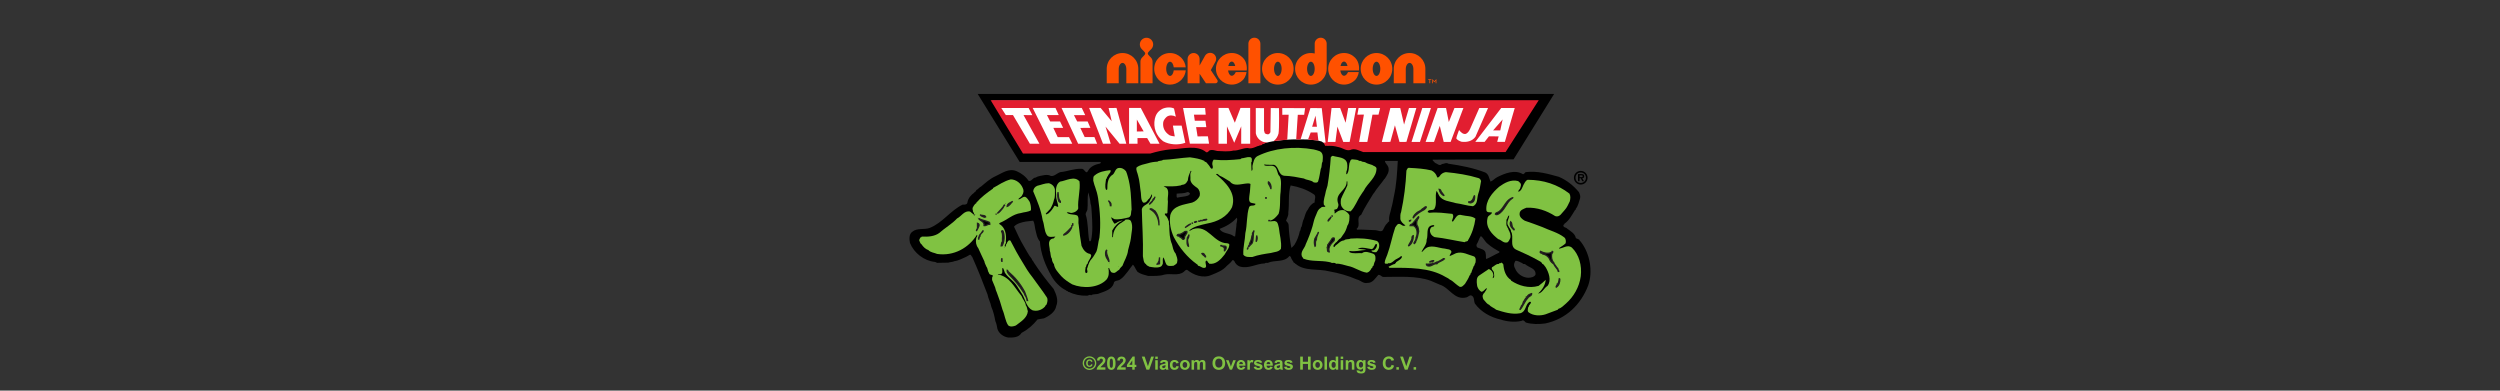 <!--?xml version="1.0" encoding="UTF-8"?-->
<svg viewBox="0 0 1920 300" xmlns="http://www.w3.org/2000/svg" id="Layer_1">
  <rect x="0" y="0" width="1920" height="300" fill="#333333" stroke="none"/>
  <defs>
    <style>
      .cls-1 {
        fill: #80c242;
      }

      .cls-2 {
        stroke: #231f20;
        stroke-linecap: square;
        stroke-miterlimit: 2;
      }

      .cls-3 {
        fill: #fff;
      }

      .cls-4 {
        fill: #e21e30;
      }

      .cls-5 {
        fill: #ff5100;
      }
    </style>
  </defs>
  <g>
    <path d="M836.725,273.662c.898,0,1.76.226,2.584.677.825.451,1.474,1.095,1.945,1.931.472.837.707,1.713.707,2.629,0,.912-.231,1.781-.693,2.607-.463.828-1.107,1.473-1.935,1.936-.827.462-1.696.693-2.608.693-.911,0-1.78-.231-2.607-.693-.827-.463-1.473-1.107-1.935-1.936-.463-.826-.694-1.695-.694-2.607,0-.916.236-1.792.708-2.629.472-.836,1.12-1.479,1.944-1.931.825-.451,1.687-.677,2.584-.677ZM836.725,274.694c-.72,0-1.411.181-2.074.54-.663.36-1.184.876-1.562,1.549-.378.672-.567,1.377-.567,2.115,0,.729.186,1.427.558,2.092.371.666.89,1.184,1.555,1.555.666.372,1.363.558,2.092.558.729,0,1.427-.186,2.092-.558.666-.371,1.184-.889,1.556-1.555.371-.665.557-1.362.557-2.092,0-.733-.188-1.438-.567-2.112-.378-.675-.898-1.191-1.562-1.552-.663-.359-1.354-.54-2.075-.54ZM837.996,279.677l1.101.369c-.173.574-.46,1.014-.861,1.319-.4.306-.879.458-1.436.458-.779,0-1.415-.255-1.907-.766-.492-.51-.738-1.215-.738-2.112,0-.588.109-1.112.328-1.572s.534-.804.947-1.032c.412-.228.874-.342,1.384-.342.561,0,1.029.133,1.405.4.376.266.669.687.878,1.261l-1.107.26c-.127-.333-.293-.574-.495-.725-.203-.15-.443-.226-.722-.226-.414,0-.754.156-1.019.469-.264.312-.396.801-.396,1.466s.13,1.155.39,1.47.572.472.937.472c.306,0,.57-.09.793-.271.224-.18.396-.479.52-.898Z" class="cls-1"></path>
    <path d="M848.947,282.104v1.784h-6.733c.073-.674.292-1.313.656-1.918.365-.604,1.085-1.404,2.16-2.402.866-.807,1.397-1.354,1.593-1.641.265-.396.396-.788.396-1.176,0-.428-.115-.758-.345-.988-.23-.229-.548-.345-.954-.345-.4,0-.72.121-.957.362-.236.242-.373.643-.41,1.203l-1.914-.191c.114-1.057.472-1.816,1.073-2.276s1.354-.69,2.256-.69c.989,0,1.767.267,2.331.8.565.533.848,1.196.848,1.989,0,.451-.081.881-.242,1.289-.162.407-.418.835-.77,1.281-.232.297-.651.723-1.258,1.278-.605.556-.99.925-1.151,1.107-.162.183-.293.36-.394.533h3.814Z" class="cls-1"></path>
    <path d="M853.493,273.826c.971,0,1.729.347,2.276,1.039.652.82.978,2.181.978,4.081,0,1.896-.328,3.259-.984,4.088-.542.684-1.299,1.025-2.27,1.025-.975,0-1.761-.375-2.358-1.124-.597-.75-.896-2.086-.896-4.01,0-1.887.328-3.244.984-4.074.543-.684,1.299-1.025,2.27-1.025ZM853.493,275.419c-.232,0-.439.074-.622.222-.182.148-.323.414-.424.797-.132.497-.198,1.333-.198,2.509s.06,1.983.178,2.423c.119.44.268.733.448.879.18.146.386.219.618.219s.44-.074.622-.223c.183-.147.324-.413.424-.796.133-.492.198-1.326.198-2.502s-.059-1.983-.178-2.423c-.118-.44-.268-.734-.447-.883-.181-.147-.387-.222-.619-.222Z" class="cls-1"></path>
    <path d="M864.52,282.104v1.784h-6.733c.073-.674.292-1.313.656-1.918.365-.604,1.085-1.404,2.16-2.402.866-.807,1.397-1.354,1.593-1.641.265-.396.396-.788.396-1.176,0-.428-.115-.758-.345-.988-.23-.229-.548-.345-.954-.345-.4,0-.72.121-.957.362-.236.242-.373.643-.41,1.203l-1.914-.191c.114-1.057.472-1.816,1.073-2.276s1.354-.69,2.256-.69c.989,0,1.767.267,2.331.8.565.533.848,1.196.848,1.989,0,.451-.081.881-.242,1.289-.162.407-.418.835-.77,1.281-.232.297-.651.723-1.258,1.278-.605.556-.99.925-1.151,1.107-.162.183-.293.36-.394.533h3.814Z" class="cls-1"></path>
    <path d="M869.585,283.888v-2.017h-4.102v-1.682l4.348-6.364h1.613v6.357h1.244v1.688h-1.244v2.017h-1.859ZM869.585,280.183v-3.425l-2.304,3.425h2.304Z" class="cls-1"></path>
    <path d="M880.475,283.888l-3.582-10.021h2.194l2.536,7.417,2.454-7.417h2.146l-3.589,10.021h-2.16Z" class="cls-1"></path>
    <path d="M887.242,275.644v-1.777h1.921v1.777h-1.921ZM887.242,283.888v-7.26h1.921v7.26h-1.921Z" class="cls-1"></path>
    <path d="M892.567,278.843l-1.743-.314c.196-.701.533-1.221,1.012-1.559.479-.337,1.189-.506,2.133-.506.857,0,1.495.102,1.914.305.42.202.715.46.886.771.171.312.256.886.256,1.72l-.021,2.242c0,.638.031,1.108.093,1.411.062.304.177.629.345.975h-1.9c-.05-.127-.111-.316-.185-.567-.031-.114-.055-.188-.068-.226-.328.319-.679.559-1.053.718-.373.159-.772.239-1.196.239-.747,0-1.336-.203-1.767-.608s-.646-.918-.646-1.538c0-.41.099-.775.294-1.098.196-.32.471-.566.824-.738.353-.17.862-.319,1.527-.447.898-.168,1.521-.326,1.866-.472v-.191c0-.369-.091-.632-.273-.79-.182-.156-.526-.235-1.032-.235-.342,0-.608.067-.8.202-.191.134-.346.37-.465.707ZM895.138,280.402c-.246.082-.636.18-1.169.294s-.882.226-1.046.335c-.25.178-.376.403-.376.677,0,.269.101.501.301.697.201.196.456.294.766.294.347,0,.677-.113.991-.342.232-.173.386-.385.458-.636.051-.164.075-.476.075-.937v-.383Z" class="cls-1"></path>
    <path d="M905.248,278.775l-1.894.342c-.063-.378-.208-.663-.434-.854s-.519-.287-.879-.287c-.479,0-.86.165-1.145.495-.285.331-.428.884-.428,1.658,0,.861.145,1.47.435,1.825.289.355.678.533,1.165.533.365,0,.663-.104.896-.312.232-.207.396-.563.492-1.069l1.887.321c-.195.866-.571,1.52-1.128,1.962-.556.442-1.301.663-2.235.663-1.062,0-1.908-.335-2.539-1.005-.632-.67-.947-1.597-.947-2.782,0-1.198.317-2.132.95-2.799.634-.668,1.49-1.002,2.57-1.002.885,0,1.587.19,2.109.57.521.381.896.961,1.124,1.74Z" class="cls-1"></path>
    <path d="M906.26,280.156c0-.638.157-1.256.472-1.853s.76-1.053,1.337-1.367c.576-.314,1.22-.472,1.931-.472,1.099,0,1.999.356,2.7,1.07.702.713,1.053,1.614,1.053,2.703,0,1.099-.354,2.009-1.062,2.73-.709.723-1.601,1.084-2.677,1.084-.665,0-1.3-.15-1.903-.451-.604-.301-1.063-.742-1.378-1.322-.314-.582-.472-1.289-.472-2.123ZM908.229,280.258c0,.72.171,1.271.513,1.654s.764.574,1.265.574c.502,0,.922-.191,1.262-.574.339-.383.509-.938.509-1.668,0-.711-.17-1.258-.509-1.641-.34-.383-.76-.574-1.262-.574-.501,0-.923.191-1.265.574s-.513.935-.513,1.654Z" class="cls-1"></path>
    <path d="M915.112,276.629h1.771v.991c.634-.771,1.388-1.155,2.263-1.155.465,0,.868.096,1.21.287s.622.48.841.868c.319-.388.663-.677,1.032-.868s.764-.287,1.183-.287c.533,0,.984.108,1.354.324.369.217.646.535.827.954.133.31.198.812.198,1.504v4.642h-1.921v-4.149c0-.72-.065-1.185-.198-1.395-.178-.273-.451-.41-.82-.41-.269,0-.521.082-.759.246-.236.164-.407.404-.513.722-.104.316-.157.816-.157,1.5v3.486h-1.921v-3.979c0-.706-.034-1.162-.103-1.367s-.174-.357-.317-.458-.339-.15-.585-.15c-.296,0-.562.08-.8.239-.236.16-.406.39-.509.69s-.154.8-.154,1.497v3.527h-1.921v-7.26Z" class="cls-1"></path>
    <path d="M931.197,278.939c0-1.021.153-1.877.458-2.57.229-.51.539-.969.934-1.374.394-.405.826-.706,1.295-.902.625-.265,1.345-.396,2.16-.396,1.477,0,2.658.458,3.545,1.374.886.916,1.329,2.189,1.329,3.821,0,1.618-.439,2.884-1.319,3.798-.879.913-2.055,1.37-3.527,1.37-1.49,0-2.675-.454-3.555-1.364-.879-.908-1.319-2.16-1.319-3.756ZM933.282,278.871c0,1.135.263,1.995.786,2.58.524.586,1.189.879,1.996.879s1.469-.291,1.986-.871c.517-.582.775-1.453.775-2.615,0-1.148-.252-2.005-.755-2.57-.504-.564-1.173-.848-2.007-.848s-1.506.286-2.017.857c-.51.572-.766,1.436-.766,2.588Z" class="cls-1"></path>
    <path d="M944.479,283.888l-2.926-7.26h2.017l1.367,3.705.396,1.237c.105-.314.171-.521.198-.622.064-.205.133-.41.205-.615l1.381-3.705h1.976l-2.885,7.26h-1.729Z" class="cls-1"></path>
    <path d="M954.474,281.578l1.914.321c-.246.702-.635,1.236-1.165,1.603-.531.367-1.195.551-1.993.551-1.262,0-2.196-.412-2.803-1.237-.479-.661-.718-1.495-.718-2.502,0-1.203.314-2.146.943-2.827.629-.681,1.425-1.021,2.386-1.021,1.08,0,1.933.356,2.557,1.07.625.713.923,1.806.896,3.277h-4.812c.014.57.169,1.013.465,1.33.297.316.666.475,1.107.475.301,0,.554-.082.759-.246s.36-.428.465-.793ZM954.583,279.636c-.014-.556-.157-.979-.431-1.268-.273-.29-.605-.435-.998-.435-.419,0-.766.153-1.039.458-.273.306-.407.721-.403,1.244h2.871Z" class="cls-1"></path>
    <path d="M959.895,283.888h-1.921v-7.26h1.784v1.032c.306-.487.58-.809.824-.964.243-.154.521-.232.83-.232.438,0,.859.121,1.265.362l-.595,1.675c-.323-.209-.624-.314-.902-.314-.269,0-.496.074-.684.223-.187.147-.334.416-.44.803-.107.388-.161,1.199-.161,2.434v2.242Z" class="cls-1"></path>
    <path d="M962.827,281.817l1.928-.294c.082.374.249.657.499.852.251.193.602.29,1.053.29.497,0,.871-.091,1.121-.273.169-.128.253-.298.253-.513,0-.146-.045-.267-.137-.362-.096-.091-.31-.175-.643-.253-1.549-.342-2.531-.654-2.946-.937-.574-.392-.861-.937-.861-1.634,0-.629.249-1.157.745-1.586.497-.428,1.268-.643,2.311-.643.994,0,1.732.162,2.215.485.483.323.816.802.998,1.436l-1.812.335c-.077-.282-.225-.499-.44-.649-.217-.15-.525-.226-.927-.226-.506,0-.868.07-1.087.212-.146.101-.219.23-.219.39,0,.137.064.253.191.349.174.128.771.308,1.795.54,1.022.232,1.737.518,2.143.854.401.342.602.818.602,1.429,0,.666-.277,1.237-.834,1.716-.556.479-1.378.718-2.468.718-.988,0-1.771-.2-2.348-.602-.577-.4-.954-.945-1.132-1.634Z" class="cls-1"></path>
    <path d="M975.494,281.578l1.914.321c-.246.702-.635,1.236-1.165,1.603-.531.367-1.195.551-1.993.551-1.262,0-2.196-.412-2.803-1.237-.479-.661-.718-1.495-.718-2.502,0-1.203.314-2.146.943-2.827.629-.681,1.425-1.021,2.386-1.021,1.08,0,1.933.356,2.557,1.07.625.713.923,1.806.896,3.277h-4.812c.014.57.169,1.013.465,1.33.297.316.666.475,1.107.475.301,0,.554-.082.759-.246s.36-.428.465-.793ZM975.604,279.636c-.014-.556-.157-.979-.431-1.268-.273-.29-.605-.435-.998-.435-.419,0-.766.153-1.039.458-.273.306-.407.721-.403,1.244h2.871Z" class="cls-1"></path>
    <path d="M980.512,278.843l-1.743-.314c.196-.701.533-1.221,1.012-1.559.479-.337,1.189-.506,2.133-.506.857,0,1.495.102,1.914.305.42.202.715.46.886.771.171.312.256.886.256,1.72l-.021,2.242c0,.638.031,1.108.093,1.411.062.304.177.629.345.975h-1.9c-.05-.127-.111-.316-.185-.567-.031-.114-.055-.188-.068-.226-.328.319-.679.559-1.053.718-.373.159-.772.239-1.196.239-.747,0-1.336-.203-1.767-.608s-.646-.918-.646-1.538c0-.41.099-.775.294-1.098.196-.32.471-.566.824-.738.353-.17.862-.319,1.527-.447.898-.168,1.521-.326,1.866-.472v-.191c0-.369-.091-.632-.273-.79-.182-.156-.526-.235-1.032-.235-.342,0-.608.067-.8.202-.191.134-.346.37-.465.707ZM983.082,280.402c-.246.082-.636.18-1.169.294s-.882.226-1.046.335c-.25.178-.376.403-.376.677,0,.269.101.501.301.697.201.196.456.294.766.294.347,0,.677-.113.991-.342.232-.173.386-.385.458-.636.051-.164.075-.476.075-.937v-.383Z" class="cls-1"></path>
    <path d="M986.186,281.817l1.928-.294c.082.374.249.657.499.852.251.193.602.29,1.053.29.497,0,.871-.091,1.121-.273.169-.128.253-.298.253-.513,0-.146-.045-.267-.137-.362-.096-.091-.31-.175-.643-.253-1.549-.342-2.531-.654-2.946-.937-.574-.392-.861-.937-.861-1.634,0-.629.249-1.157.745-1.586.497-.428,1.268-.643,2.311-.643.994,0,1.732.162,2.215.485.483.323.816.802.998,1.436l-1.812.335c-.077-.282-.225-.499-.44-.649-.217-.15-.525-.226-.927-.226-.506,0-.868.07-1.087.212-.146.101-.219.23-.219.39,0,.137.064.253.191.349.174.128.771.308,1.795.54,1.022.232,1.737.518,2.143.854.401.342.602.818.602,1.429,0,.666-.277,1.237-.834,1.716-.556.479-1.378.718-2.468.718-.988,0-1.771-.2-2.348-.602-.577-.4-.954-.945-1.132-1.634Z" class="cls-1"></path>
    <path d="M998.559,283.888v-10.021h2.023v3.944h3.965v-3.944h2.023v10.021h-2.023v-4.382h-3.965v4.382h-2.023Z" class="cls-1"></path>
    <path d="M1008.204,280.156c0-.638.157-1.256.472-1.853s.76-1.053,1.337-1.367c.576-.314,1.22-.472,1.931-.472,1.099,0,1.999.356,2.7,1.07.702.713,1.053,1.614,1.053,2.703,0,1.099-.354,2.009-1.062,2.73-.709.723-1.601,1.084-2.677,1.084-.665,0-1.3-.15-1.903-.451-.604-.301-1.063-.742-1.378-1.322-.314-.582-.472-1.289-.472-2.123ZM1010.173,280.258c0,.72.171,1.271.513,1.654s.764.574,1.265.574c.502,0,.922-.191,1.262-.574.339-.383.509-.938.509-1.668,0-.711-.17-1.258-.509-1.641-.34-.383-.76-.574-1.262-.574-.501,0-.923.191-1.265.574s-.513.935-.513,1.654Z" class="cls-1"></path>
    <path d="M1017.2,283.888v-10.021h1.921v10.021h-1.921Z" class="cls-1"></path>
    <path d="M1027.748,283.888h-1.784v-1.066c-.296.415-.646.724-1.049.926-.403.203-.811.305-1.221.305-.834,0-1.548-.336-2.143-1.008-.595-.673-.893-1.61-.893-2.813,0-1.23.29-2.166.868-2.806.579-.641,1.311-.961,2.194-.961.812,0,1.514.338,2.105,1.012v-3.609h1.921v10.021ZM1022.621,280.101c0,.775.107,1.336.321,1.682.311.502.743.752,1.299.752.442,0,.818-.188,1.128-.564.311-.375.465-.938.465-1.685,0-.834-.15-1.435-.451-1.802-.301-.366-.686-.55-1.155-.55-.455,0-.837.181-1.145.544-.308.361-.462.903-.462,1.623Z" class="cls-1"></path>
    <path d="M1029.642,275.644v-1.777h1.921v1.777h-1.921ZM1029.642,283.888v-7.26h1.921v7.26h-1.921Z" class="cls-1"></path>
    <path d="M1040.135,283.888h-1.921v-3.705c0-.783-.041-1.291-.123-1.521-.082-.229-.215-.408-.399-.536s-.407-.191-.667-.191c-.332,0-.631.091-.896.273-.264.183-.445.424-.543.725-.099.301-.147.856-.147,1.668v3.288h-1.921v-7.26h1.784v1.066c.634-.82,1.432-1.23,2.393-1.23.424,0,.812.076,1.162.229.352.153.616.348.797.585.18.237.305.506.376.807.07.301.105.731.105,1.292v4.512Z" class="cls-1"></path>
    <path d="M1041.905,284.367l2.194.267c.037.255.121.431.253.526.183.137.47.205.861.205.502,0,.878-.075,1.128-.226.169-.101.297-.263.383-.485.06-.16.089-.453.089-.882v-1.06c-.574.784-1.299,1.176-2.174,1.176-.975,0-1.747-.412-2.317-1.237-.446-.651-.67-1.463-.67-2.434,0-1.217.293-2.146.879-2.789.585-.643,1.313-.964,2.184-.964.898,0,1.639.395,2.222,1.183v-1.019h1.798v6.515c0,.856-.07,1.497-.212,1.921-.141.424-.339.756-.595.998-.255.241-.596.431-1.021.567-.427.137-.965.205-1.617.205-1.23,0-2.103-.211-2.618-.632-.515-.422-.772-.957-.772-1.604,0-.064.003-.142.007-.232ZM1043.621,280.108c0,.771.149,1.334.448,1.692.298.357.666.536,1.104.536.47,0,.866-.184,1.189-.55.324-.367.485-.91.485-1.631,0-.752-.154-1.311-.465-1.675-.31-.364-.701-.547-1.176-.547-.46,0-.84.179-1.138.536-.299.358-.448.904-.448,1.638Z" class="cls-1"></path>
    <path d="M1049.958,281.817l1.928-.294c.082.374.249.657.499.852.251.193.602.29,1.053.29.497,0,.871-.091,1.121-.273.169-.128.253-.298.253-.513,0-.146-.045-.267-.137-.362-.096-.091-.31-.175-.643-.253-1.549-.342-2.531-.654-2.946-.937-.574-.392-.861-.937-.861-1.634,0-.629.249-1.157.745-1.586.497-.428,1.268-.643,2.311-.643.994,0,1.732.162,2.215.485.483.323.816.802.998,1.436l-1.812.335c-.077-.282-.225-.499-.44-.649-.217-.15-.525-.226-.927-.226-.506,0-.868.07-1.087.212-.146.101-.219.23-.219.39,0,.137.064.253.191.349.174.128.771.308,1.795.54,1.022.232,1.737.518,2.143.854.401.342.602.818.602,1.429,0,.666-.277,1.237-.834,1.716-.556.479-1.378.718-2.468.718-.988,0-1.771-.2-2.348-.602-.577-.4-.954-.945-1.132-1.634Z" class="cls-1"></path>
    <path d="M1068.736,280.204l1.962.622c-.301,1.094-.801,1.906-1.5,2.438-.7.53-1.587.796-2.663.796-1.33,0-2.424-.454-3.281-1.364-.856-.908-1.285-2.151-1.285-3.729,0-1.668.431-2.963,1.292-3.887.861-.922,1.994-1.384,3.397-1.384,1.227,0,2.222.362,2.987,1.087.456.429.798,1.044,1.025,1.846l-2.003.479c-.118-.52-.365-.93-.741-1.23s-.833-.451-1.371-.451c-.742,0-1.346.267-1.808.8-.463.533-.694,1.397-.694,2.591,0,1.268.229,2.17.684,2.707.456.538,1.049.807,1.777.807.538,0,1.001-.171,1.388-.513.388-.342.666-.88.834-1.613Z" class="cls-1"></path>
    <path d="M1072.421,283.888v-1.921h1.921v1.921h-1.921Z" class="cls-1"></path>
    <path d="M1078.881,283.888l-3.582-10.021h2.194l2.536,7.417,2.454-7.417h2.146l-3.589,10.021h-2.16Z" class="cls-1"></path>
    <path d="M1085.648,283.888v-1.921h1.921v1.921h-1.921Z" class="cls-1"></path>
  </g>
  <g>
    <g>
      <g>
        <path d="M1214.44,186.182c-.492-.897-1.309-1.146-1.551-2.124-1.066-.41-1.557-.819-2.62-1.148-.657-3.598-3.93-5.236-6.632-7.282-.811-1.143-3.271-.732-2.941-2.783.247-.163.411-.57.736-.57v-.404c3.68-2.539,5.562-6.383,7.855-9.984,0-.733,1.228-.492.819-1.389,1.961-2.374,2.45-5.319,3.351-8.019.574-1.798-.244-3.6-.818-4.908-4.086-4.908-9.24-9.159-15.46-11.779-8.097-2.207-16.277-4.741-25.52-3.599-.656.572-1.066,1.392-1.968,1.633-6.297-3.926-14.151-.568-19.631,2.131-1.796.819-3.519,2.862-5.311,3.519-1.232-2.537-1.232-5.65-4.174-7.037-8.921-3.433-18.488-5.319-28.222-6.708-1.721-1.146-3.11.163-4.906.249-1.886,1.959-3.766-.409-5.487-.986-.241-.896-1.958-1.307-1.635-2.372l62.09-.245,31.165-50.223h-442.709l32.235,52.193h61.84l.575.406c-.326.241-.326.574-.575.818-3.514.652-7.445,2.125-9.24,5.48-1.724,3.596-2.703-1.719-5.073-1.39-5.724-.329-10.802,2.045-16.282,2.532-2.694.818-4.497,3.355-7.276,2.946-1.31-.819-2.947-.819-4.501-.738-2.452.578-5.069.578-7.123,1.966-2.366-.084-3.103,3.191-5.478,2.533-2.29-3.514-5.725-5.888-9.24-7.441-6.052-2.536-11.208,1.635-16.277,3.926-4.177,1.88-7.525,4.987-10.962,7.852-1.471.655-2.375,2.207-3.603,2.701-.488.572-.488,1.473-1.549,1.633v.325c-2.454,1.638-4.744,4.338-5.315,7.283,0,1.963-2.131,2.131-3.686,1.963-9.24,4.418-15.624,14.15-25.355,17.918-4.173,1.553-9.731-.164-13.335,2.938-2.617,1.805-2.374,5.731-1.798,8.592,3.11,7.773,10.883,13.741,19.06,14.559.572.248,1.387.248,1.551.736l8.832-.163c1.557-.574,3.361-.409,4.748-1.145,3.274-.407,6.217-2.207,9-3.349.982-.574,1.877-1.063,2.776-1.557,1.228-.249.905,1.144,1.802,1.557,4.173,9.324,8.098,19.139,11.78,28.871.572,3.358,2.37,6.219,2.944,9.571,1.556,3.439,2.374,7.199,3.11,11.044.899,1.802,1.143,3.84,1.557,5.891,1.142,3.596,4.664,6.051,8.257,6.625,3.682.083,8.184.083,10.227-3.519,4.581-2.372,8.832-5.97,12.353-10.386l4.906-.823c3.761-1.633,8.753-4.904,9.406-9.406,1.965-4.499-.084-9.24-1.964-13.169-5.398-6.379-10.551-13.245-15.134-20.204-.402-1.227-1.469-1.636-1.716-2.941-2.614-3.194-4.091-6.546-6.133-9.817-2.866-4.827-5.157-9.899-7.445-14.891,2.206-2.534,5.811-3.275,9.078-3.921,1.886-.248,4.011-.41,5.647-.657,1.148,1.884,1.062,4.253,1.555,6.297.901,3.355,1.229,6.953,3.598,9.653.654,9.487,4.258,18.485,8.835,26.503,2.372,4.336,6.629,8.833,11.122,10.964.249.734,1.475.247,1.641,1.227h.571c4.17,2.123,8.997,3.11,13.907,2.942,1.141.168,2.126-1.308,3.188-.245,1.802-1.385,4.501-.411,6.459-1.557,4.097-1.473,9.413-2.941,10.963-7.442.085-2.779,3.438-1.878,4.913-3.19,2.207-1.31,3.924-3.678,5.722-5.887,1.393-1.8,2.617-3.682,4.092-5.48.656.488.816,1.06,1.227,1.549.734,1.311,1.471,2.865,2.292,3.93,2.451,1.799,5.394,2.37,8.263,3.188,3.922-.08,8.505.245,12.184-.979,4.827-1.309,10.963,1.224,15.133-2.209.734-.657,1.394-1.637,2.539-1.551,4.988,4.086,12.27,6.867,18.809,3.921,4.174-1.714,8.593-3.352,11.618-6.871,1.637-1.552,2.943-2.291,4.332-4.335.58-.569,1.148.246,1.561.654.65,1.8,2.286,3.437,4.088,4.091,6.79,2.047,12.596-2.207,19.302-2.368.492-.741,1.559-.249,2.292-.415,5.074-2.451,12.598-.077,16.527-5.231.574-.164.817.49,1.144.731.33,1.721,1.8,3.11,2.375,4.5h.566c.245.167.245.415.245.657h.412c6.789,6.054,17.503,3.599,26.093,5.891,7.282,1.304,14.316,3.274,21.021,6.214,2.865.576,4.828,3.357,8.181,2.618,4.012.169,6.217-3.929,8.263-6.135,1.799-.245,2.209,1.31,3.768,1.557,12.101,0,25.602-1.066,36.478,2.943,2.374.897,4.581,2.049,6.873,2.944,7.685,2.292,11.123,12.188,20.613,9.816,1.228-.325,2.129-1.633,3.517-1.553,2.864.982,1.961,4.255,2.944,6.295,4.83,6.63,12.105,10.556,20.041,12.354,4.746,1.558,10.633,2.127,15.701.985,1.479-1.145,2.458.325,3.357,1.228,4.499,1.382,10.063,1.382,14.888.732,16.119-3.35,27.484-14.643,33.046-29.205,3.764-10.876,1.312-24.21-5.313-33.044ZM837.91,184.627l-.816.818-.574-.574c-1.226-6.626-.657-13.985-2.778-20.284.077-1.39,1.142-2.373,1.389-3.682.574-4.254-.329-9.16.816-13.17.411,2.861,1.477,5.401,1.554,8.427.901,2.288.655,5.154.98,7.686.411,6.711.902,14.644-.571,20.779ZM912.681,150.111c-2.707,1.059-5.815.98-8.676,1.712-.655-.732-.244-2.044-.325-3.101,2.701-.333,5.645,0,8.016-1.151.985-.322,1.717.409,2.126.981.324.982-.981.901-1.141,1.559ZM949.567,173.258l-.983,8.259c-.815.333-1.635-.488-2.371-.979-3.192-1.556-7.769-1.391-9.569-4.745,4.825-1.8,9.896-4.664,13.169-8.59.978,1.963-.407,3.926-.247,6.056ZM1009.695,155.423c-2.457,1.065-4.178,3.192-5.322,5.645-1.631,1.882-2.123,4.586-2.944,6.872-1.064,1.88-1.142,4.091-1.8,6.134-.981.902-.409,2.54-1.389,3.519-.739,3.68-2.128,7.197-4.093,10.389-.811.819-1.226,1.553-2.372,2.372-1.143-5.726-1.884-11.613-2.128-17.671-.079-1.303-1.305-2.29-1.963-3.187.574-1.884,2.047-3.766,1.719-6.218.897-6.625-.242-14.479,1.804-20.859,6.212,1.062,12.182,3.108,17.252,6.461,3.027,1.308.823,4.583,1.234,6.543ZM1070.549,150.514c-.65,3.027-1.062,6.218-1.966,9.164-.57,3.435-2.28,6.384-1.63,10.227-.65.488-1.227.982-1.557,1.551-1.633,1.389-2.291,3.355-3.351,5.322-1.473,1.714-3.767.08-5.644,0-4.99-.084-9.324-.574-14.152-.413l-.406-.572c3.756-2.948-.985-8.425,3.512-10.797,2.785-5.974,6.298-10.964,9.49-16.444h.165c2.455-4.087,5.725-7.44,8.263-11.202h.165c1.714-2.703,3.921-5.405,2.776-9.078-.655-1.642-1.881-2.46-2.531-4.095v-.576h9.814c-.491,8.672-.983,18.328-2.948,26.914ZM1151.37,194.033c-3.357,1.473-6.545,3.519-9.98,4.908-.406-1.062,0-2.945-.406-4.251-.168-3.026-3.52-3.519-5.65-4.337-1.227-.244-1.714-1.717-1.227-2.785,1.396-1.958,1.639-4.33,3.194-6.296,2.287,1.719,3.027,4.338,5.48,6.138,2.702,2.372,5.643,4.088,8.835,5.893l-.245.73ZM1179.268,210.969c-1.067,1.878-3.441,2.291-5.648,2.368-4.416-.241-8.592-3.19-10.063-7.278-.741-1.066-.981-2.616-.574-3.926l.818-1.802c2.13-.244,3.765,1.312,5.479,1.802.168,1.063,1.396.328,1.968.738,3.025,2.697,8.588,3.103,8.02,8.099Z"></path>
        <path d="M916.196,123.601c.16,4.095-4.009,6.06-5.645,9.41l-.822,2.781c.327-1.31-.08-2.86,1.147-3.764.654-1.963,1.884-2.697,2.947-4.499.487-1.306,1.967-2.451,1.391-3.928h.983Z" class="cls-2"></path>
        <path d="M970.593,126.302c.163-.079-1.065.328-1.15-.322l1.15.322Z" class="cls-2"></path>
        <path d="M1099.344,130.888c2.129,1.056,3.595,2.697,4.337,5.069.734,1.059,1.387-.328,1.965-.572.814-1.719,2.779-2.946,4.747-3.192,8.671.818,17.094,2.126,25.11,4.583,1.06.24,1.717,1.388,1.961,2.287-.655,3.275-.982,6.626-2.129,9.659-1.141,3.349-.244,8.176-4.167,9.646-4.583-.325-8.672-1.798-13.169-2.369-4.502-1.473-10.391-1.389-12.93-6.137-.568-1.064-.978-2.291-1.796-3.271-1.475,4.254.654,10.226-1.719,13.907-1.393,1.635-4.662-.165-5.15,2.374l1.391.567c6.296-.651,11.696.248,17.665.822,1.393,1.877.083,3.513-.409,5.481.247.163.492.487.815.41,2.049-2.378,2.95-6.223,6.874-4.908,3.519.895,7.689.409,10.39,2.695-.817,5.973-2.615,11.459-5.643,16.528-.245,1.304-1.886.65-2.622,1.549-7.685-1.226-15.21-3.106-23.146-3.925-1.394-.654-2.618-1.637-3.11-3.108-.654-1.39-.572-3.027.573-4.332.656-.739,1.966-.249,2.372-1.232-.65-1.224-1.716-.081-2.533-.161-4.091,1.717-1.966,7.28-3.358,10.799.166,3.68-2.452,6.212-3.925,9.246,1.064.321,1.473-1.312,2.374-1.805,4.17-4.332,10.551-.896,15.458-.574,1.8.574,4.745.247,5.154,2.54-.243,1.142-1.391,1.958-1.391,3.19,1.478-.489,3.273-1.474,4.91-2.21,4.909-1.558,9.488,1.311,13.905,2.537,1.636,1.142,1.227,3.349.983,4.904-.738.739-.49,2.129-1.393,2.623-.407,1.633-1.387,3.106-1.717,4.908-1.064.406-.329,1.635-1.392,2.123-.817,2.29-2.208,4.336-3.512,6.465-1.23,1.062-2.292,2.862-4.174,2.207-2.785-1.551-4.827-4.335-7.61-5.564-.815-.818-2.047-1.31-3.187-1.961-12.27-7.368-28.055-7.039-43.191-7.039l-.574-.818c1.556-.571,3.108-1.795,4.912-2.123.242-.083.242-.406.242-.574.568.244.49-.573.736-.819,1.634-1.227,4.172-2.207,4.494-4.332-.161-.327-.65-.082-.974-.166-.818.985-1.966,1.308-2.947,1.966-2.206.818-4.014,4.005-6.873,3.351v.409c-.818-.241-2.207.493-2.532-.657.079-2.286,1.306-4.17,1.958-6.214,2.539-6.87,3.766-14.154,6.138-21.021.899-.987,1.144-1.968,2.127-2.537,2.209-.984,3.271,2.453,5.723.979-1.716-1.143-3.677-2.863-3.925-4.909,0-1.881-.158-3.761.574-5.31,2.213-10.23,3.6-21.109,4.088-31.822.493-.985.82-2.452,2.375-2.128,5.968.328,11.289.654,16.849,1.966Z" class="cls-1"></path>
        <path d="M1205.358,148.722c.98,1.875.736,3.921.246,5.888-1.31,2.532-2.042,4.659-3.928,6.706-2.203,2.124-3.756,5.887-7.274,4.659-6.463-4.166-13.912-6.786-22.008-6.461-2.047.82-5.153,1.717-5.317,4.334-.411,2.785,2.042,4.583,3.925,5.648,4.582,1.633,9.158,3.11,13.58,4.906,5.564,2.617,11.778,4.09,16.686,7.856,1.389.981,1.47,3.027,1.148,4.577-1.394,1.475-3.357,2.456-5.078,3.682v.408c3.114-.161,6.553-3.356,9.82-.815,5.638,5.478,7.854,13.821,6.872,22.006-1.141,8.505-5.478,15.783-11.372,21.016-2.043,1.722-3.514,3.44-5.89,4.095l-.407.65c-3.11,1.148-6.298,2.291-9.408,3.524-4.005,1.308-9.405,1.143-12.764-1.393-1.39-.818-.732-2.7-.567-3.924.818-.578.407-1.802,1.31-2.127.079-.825,1.065-.903.818-1.8-.247-.654-1.067-.413-1.39-.166-3.194,2.454-2.209,7.364-6.875,8.591-6.458,1.142-12.681-.901-18.4-2.704-1.557-1.389-4.093-2.123-5.321-3.761-1.553-.493-2.703-2.126-3.761-3.355-1.067-.899-1.234-2.207-1.394-3.512.244-.904.656-1.886,1.394-2.375.572-1.228,2.039-2.372,1.8-3.684-1.31.736-1.97,2.291-3.765,2.949-1.885-.658-3.52-3.111-3.682-5.32-.326-2.534-.656-5.807,1.72-7.28l7.278-4.906c1.964.576,3.271,2.29,3.519,4.336.323,1.06-.66,1.878-.411,2.698,1.801-.656.816-3.108.816-4.5-.163-1.226-2.365-2.291-1.389-3.929,1.637-.731,2.862-2.452,4.744-2.532.245-.083.659.164.736-.165v-.409c.494-.081,1.064.168,1.391-.248v-.163h.568c0,.163.172.245.249.41.409-.081.82.574.983.985.411,4.577,1.717,9.236,5.891,11.94v.409c5.965,4.005,13.66,6.297,21.185,4.09,2.048-1.473,3.845-3.11,5.481-4.664-.33,4.09-2.781,7.852-5.889,10.558,3.271-.333,4.579-4.34,7.278-5.894,3.269-4.255.819-10.635-1.555-14.479-.894-.899-1.305-2.208-2.539-2.536-.407-1.393-2.047-1.965-3.184-2.618-5.321-3.024-11.288-5.725-16.853-8.179-5.48-2.703-1.308-9.654-3.924-13.986-.083-1.803-1.394-2.537-1.965-4.095-2.209-2.777.652-5.643.571-8.257-1.393.656-1.06,2.368-2.125,3.352.244,1.8-.655,4.17.732,5.48-.158.897.985,1.226.823,2.125,1.062,1.882,2.049,4.089,1.389,6.546-.652,1.063-.98,2.535-2.211,3.272-3.187.736-4.412-1.878-7.031-2.534-4.5-3.519-9.899-8.837-8.261-15.873.247-2.614,2.778-2.368,3.517-4.497-1.141-.572-3.848.41-4.338-1.636-.736-7.609,4.581-13.661,9.818-18.244,4.09-2.941,8.999-5.803,14.562-4.334.407.413,1.065.822,1.552,1.393,1.224,1.308.244,3.19-.16,4.5-.493.571-1.475,1.553-1.227,2.369,2.291-.655,3.023-3.355,3.926-5.317.813-1.39,1.473-3.19,3.185-3.924,12.191,0,23.069,3.599,32.15,10.638Z" class="cls-1"></path>
        <path d="M974.354,145.773c-.246,2.123-.165,4.338-1.798,5.891.736-1.963,1.142-4.585.409-6.708-1.067-2.538-2.293-4.909-4.172-6.872,2.946,1.308,5.56,4.009,5.56,7.689Z" class="cls-2"></path>
        <path d="M1013.617,116.16c3.031,1.554,2.294,5.233,2.125,8.016-1.062,1.555-.327,3.926-1.389,5.484-.651,3.19-.979,6.377-1.962,9.402-.327,1.556-2.374,1.233-3.519.984-1.961-1.883-5.152-1.558-7.443-2.942-4.908-.985-9.814-1.966-15.134-2.126-4.906-.659-3.764-6.959-7.854-8.425-2.205-.085-5.069.163-7.444-.251-.65.904.74.497.983.985,2.125.325,5.155-.657,7.034.816,2.374,1.963,1.635,5.402,3.761,7.282,1.719,3.352.82,8.095.741,11.94-.82,5.317.165,11.782-1.559,16.936-1.795,2.287-3.679,4.498-6.618,5.234.319,1.226,1.629,0,2.285.409,1.062-.491,2.125.085,2.941.571,1.069,1.146,1.146,3.024,1.64,4.584.49,5.31,2.209,10.471,1.555,16.028-1.638,2.536-5.074,2.376-7.689,3.194-4.909.733-9.818,1.473-14.316,3.103-2.534,0-5.153.33-6.87-1.714-.327-5.727,1.31-11.044,1.553-16.688,1.551-6.463.817-13.905,2.948-20.043,1.142-1.963,4.254-.076,4.906-2.369-1.31-.572-2.943-.408-4.093-1.148-1.387-1.307-.732-4.086-.572-5.889.488-2.694.488-5.563.739-8.26-1.062-.656-2.701-.409-3.927-.249-3.762.413-9.078,2.211-11.78-1.549-2.615-1.473-4.908-3.273-7.849-4.498-.819-.331-1.635-2.127-2.948-1.152,7.282,6.059,15.952,14.398,12.352,25.282-3.764,7.525-11.124,11.121-19.221,12.597-4.829,1.14-10.063,2.043-13.745,5.314.819.574,1.883-.655,2.782-.98,11.696-4.091,15.787,10.795,26.504,10.795.488.245,1.142.165,1.549.734.249,3.275-2.365,5.241-3.513,7.854-3.026,3.845-6.708,7.935-12.026,7.12,0-.241.082-.49-.163-.657h-.409c-.494-.655-.574-1.799-1.712-1.715-1.317,1.715.895,3.761-.418,5.315-2.121,1.067-3.68-1.145-5.722-1.391-.327-.405-.327-1.06-.983-1.224-7.278-5.155-13.252-12.517-17.668-20.779-2.29-5.072-3.6-10.711-2.697-16.847,2.121-7.529,10.384-7.935,16.847-9.656,2.536-.902,4.581-2.698,5.728-5.074.571-2.29-.082-4.577-1.801-6.13-2.288-1.638-4.662-3.11-5.32-6.058.247-2.534-.655-4.984.822-6.868-.165-.248-.409-.248-.576-.248-1.062,2.294-2.045,4.662-2.205,7.278-.82,1.396-1.31,2.536-2.946,3.194-.819.245-1.798.163-2.536.735-4.497.979-8.755.738-12.926.572-.081.247.078.327.163.407h.574c.244.494.977.654,1.392.987,2.372,2.695.327,6.871.978,10.386l-.406,8.837c-.411.409-.987.488-1.555.409l-.165-.168c-.49.493-.244.818,0,1.396,1.226.818,2.049,2.53,2.539,4.089.734,1.059.08,2.697.567,3.925.167,4.988.247,10.061,2.129,14.31.658,2.453.985,5.077,2.783,7.122.653,2.044,1.962,4.416,1.143,6.623v.572c-.49.822-1.714,1.635-2.699,2.209-1.88.085-4.743.819-5.731-1.388-.89-1.64-1.138-3.684-2.123-5.073-.736,1.389-.247,3.275-.407,4.908-.49,1.148-.98,2.288-2.374,2.536-2.532.818-5.478.16-8.01-.249-.987-.735-2.129-.815-2.541-1.959-1.966-.985-1.882-3.929-2.375-6.055.328-12.758-.571-23.557-.819-36.154.741-3.438,5.238-3.352,6.307-6.871.646-1.473,2.042-2.867,1.387-4.663-.741,1.469-1.387,3.106-2.779,4.086-.901,1.312-1.89,2.785-3.93,2.375-1.719-1.962-1.471-4.828-1.719-7.446-.739-4.497-.897-9.324-2.207-13.575-.407-1.966-1.637-3.764-1.145-5.894,2.532-2.121,5.891-2.45,9.001-3.347,2.038-.658,4.577-1.068,7.113-1.15,1.062-.981,3.19-.411,4.251-1.391,7.282-.325,13.661-1.553,20.617-1.962,3.927.57,7.937,1.143,11.203,2.777-.081.985,1.148.497,1.557,1.152,1.066,1.306,2.369,2.616,2.946,3.921.492.333.736,1.065,1.389.987,1.391-1.389-.327-2.946.249-4.667-.084-.408,0-.817.325-.98-.325-.327.409-.903.658-1.392,6.95.737,13.737.33,20.614-.408.648-.981,1.963-.572,2.946-.981,1.466-.409,3.268-.819,4.908-.409,1.225.899.734,2.047.734,3.352l-.409.576.244,6.458c1.391-.651.49-2.365.734-3.924.734-2.701,1.064-5.974,3.927-7.442,12.516-6.14,28.384-7.693,43.026-5.076,1.557.409,3.192.738,4.744,1.392Z" class="cls-1"></path>
        <path d="M1034.563,125.326c.404,2.286.241,4.739-.576,6.702-.082.49.163,1.066-.16,1.392.16.085.323.49.571.406,1.797-2.368,1.387-5.64,1.958-8.5.739-1.15.493-3.112,2.54-2.95,1.553.325,3.598.084,4.745.983.486.406,1.142.161,1.714.241.574.985,2.374.497,3.357,1.152,1.387.979,3.435,1.306,5.148,1.962,1.066.897,2.866.897,3.28,2.536.16,7.115-6.958,11.285-9.82,17.341-.738.819-1.392,2.045-2.131,3.11-2.862,4.089-4.414,9.074-7.852,12.593-2.616.165-4.987-.818-6.461-2.946-1.472-1.714-1.312-4.334-.98-6.541,1.387-3.599,3.514-6.956,4.906-10.552v-2.946h-.574c.333,7.032-8.999,8.751-6.708,16.443.736,1.308.335,3.022-.409,4.166-.407,1.148-1.882.658-2.7,1.396.818.244.495,1.39.575,2.124l-.242.167c.899.815.899-.493,1.633-.576,1.478-1.39,3.842-2.044,6.056-1.554,1.553,1.151,3.022,1.964,3.921,3.768.084,2.452.084,5.803-1.551,8.014-.741,2.613-1.802,5.313-3.519,7.28-.407.899-1.305,1.796-1.798,2.534-1.63.575-2.205,2.537-3.761,3.352-.409.903-2.372,1.884-1.313,3.357.739.081.818-.981,1.313-1.226,2.043-1.312,3.68-3.766,6.541-3.928,1.226-1.308,3.349-.57,4.904-1.389,6.955-.576,13.907,0,20.208,1.798,1.064.574,1.389,1.312,1.718,2.374.493,2.534-.494,4.745-2.123,6.298-1.15,0-2.785.081-3.765-.983.488-.816,1.558-.163,2.209-.655,1.224-1.059,2.457-2.699,1.961-4.501-.163-.325-.572-.08-.822-.158-1.055,1.306-1.302,3.433-3.1,3.925-3.275-.411-6.875-1.8-10.063-.573l-.571.325c2.204.329,4.413.248,6.458.821-4.254.247-8.261,1.555-12.761.816-.574.245-.081.578,0,.983,2.7,1.393,6.303.49,9.488.735,2.539-2.047,5.974-.329,8.592.411,2.125.9,1.88,3.433,1.551,5.476-.65.983-.975,2.456-1.307,3.764-.818.165-.738.984-.985,1.553-.813.249-.813,1.228-1.388,1.802-.819,1.062-1.472,1.635-2.782,1.966-5.397-.82-9.162-4.177-14.475-5.157-3.027-.655-5.809-1.958-9.246-1.717-.739-1.146-2.211-.409-3.357-.657-.486-.489-1.551-.489-2.369-.736-6.051-1.225-13.172-.16-18.815-2.367-.897-.084-.817-1.396-1.553-1.8-1.394-3.848,2.207-6.3,2.943-9.413,1.967-4.33,3.847-9.158,5.233-13.905.657-2.284,1.064-4.744,1.965-6.87,1.31-2.532,1.638-5.807,4.583-7.28.651-1.146,2.209-.244,3.104-.818.574-.815-.98-.735-.98-1.553-.654-3.435,1.068-6.955,1.553-10.386.411-1.392.82-2.785,1.226-4.093,1.227-7.115,2.044-14.644,2.534-21.839.333-.576.907-1.064,1.559-1.147,3.924,1.309,9.731.817,10.965,5.649Z" class="cls-1"></path>
        <path d="M864.743,131.459c.492,1.143,1.062,2.7,1.387,4.089,2.371,7.932,2.619,16.77,2.945,25.52-.736,1.964.167,4.747-2.124,5.891-3.522.816-7.2,1.801-11.043,1.388-.816-.486-1.801-.979-2.537-1.553.244,1.638,1.39,3.359,2.373,4.912,1.477.081,2.292-1.312,3.519-1.553.901-.494,2.043-.819,2.946-.657-3.764,1.391-6.057,4.168-8.015,7.523v4.907c.158.085.321.408.567.332,0-5.153,2.789-9.329,7.036-11.536.574-.817,1.966-.817,2.373-1.963,1.473-.413,3.6-.328,4.331.983,2.05,4.09.331,8.998,0,13.33-.402,3.109-1.467,6.054-2.122,8.997-.411,4.42-2.949,8.184-4.335,12.024-.819.735-1.963,1.965-2.532,3.114-1.312.57-2.213,1.958-3.602,2.365-.983.086-1.801-.158-2.537-.567-.573-1.066-1.31-2.047-1.554-3.194h-.572c.493,2.948.652,6.302-1.393,8.835-6.216,6.627-18.076,7.117-26.338,3.766-3.192-1.886-5.973-3.687-8.423-6.298-2.209-2.623-5.239-5.563-5.648-9.245-.897-1.063-1.556-2.616-1.635-4.254-1.228-1.801-.734-4.173-1.554-6.136.083-3.028-2.291-7.691,1.963-9.242,1.308.245,1.555-.981,2.374-1.557-2.213.084-5.4,1.064-6.714-1.392-2.037-3.271-1.714-7.607-3.103-11.124-1.227-7.935-4.256-15.05-7.281-22.249.168-1.96,1.308-3.519,3.192-4.254,2.946-.654,5.643-1.958,8.829-1.958,2.293.57,4.338,2.368,4.667,4.904-.085,2.616.325,5.562-.739,7.854-.49,2.451-1.473,4.663-2.78,6.872-.247.572-1.065.82-1.392,1.553l-2.125,2.129c.409,1.391,1.391-.086,2.125-.168,1.965-1.714,3.19-3.433,4.5-5.723,1.228-.409,1.965,1.144,2.944.571-.165-2.862-1.884-5.644-1.556-8.994-.49-3.278-.405-8.263,2.95-10.225,4.742-.658,11.04-4.744,14.965-.166.818,7.199-1.551,13.497-.983,20.777-.655,1.963-2.699,3.026-4.578,3.352-1.641.49-2.7-.981-4.254-.163,2.206,1.967,5.723.984,8.177,2.29,1.559,1.8.409,4.745.982,6.872.577,5.558,1.227,10.96,2.212,16.362,1.305,3.022,3.349,5.722,6.628,6.214.574.491.574.656.813,1.226-.325,2.293-2.452,3.928-2.779,6.3-1.312.576-.654,1.966-1.551,2.697,0,1.722-.903,3.111.239,4.498,2.458-.244.165-2.697,1.15-4.089.816-2.697,1.553-5.233,3.761-7.438,1.149-1.394,2.126-3.277,3.109-4.906,1.309-3.359,1.309-7.368,2.368-10.804,1.151-9.894.493-20.285-.98-30.021-.49-3.185-1.304-6.137-2.372-9.082-.654-1.469-.901-3.102-1.389-4.66.083-1.473-.247-3.19.982-3.926,3.273-2.943,7.773-3.6,12.187-4.172.901,1.8-1.715,2.946-1.966,4.746-1.059.327-.323,1.631-1.387,2.125-.247,2.62-1.146,5.726,0,8.263.486.165.897-.165.98-.571,0-4.091.249-8.921,4.335-11.211,1.477-1.389,1.716-4.17,3.931-4.906,2.532-.486,4.497.491,6.052,2.374Z" class="cls-1"></path>
        <path d="M785.475,144.384c.985,1.879.658,3.84-.407,5.478-.654,1.553-2.534,2.127-3.107,3.189,2.209.411,3.925-3.273,6.215-1.387,1.143.979,1.796,2.205,2.618,3.35.736,1.963,1.143,4.093.985,6.462-2.295,1.473-5.159,1.312-7.695,2.131-6.377.815-10.387,5.233-16.112,7.522l-.739.743c4.912,2.613,5.891,8.498,5.236,13.574.656,1.721-1.551,2.457-.572,4.09.983-.494.327-1.967,1.392-2.536,0-.895.819-1.469,1.144-2.127.575-.161,1.063-.654,1.635,0,.489,1.064,1.311,2.457,1.968,3.684,3.187,6.377,7.195,12.758,10.793,18.653,1.31,1.958,2.701,4.005,4.254,5.887,3.682,5.317,7.368,9.816,10.794,15.134,1.151,1.633.493,4.007-.157,5.726-.816.249-.816,1.228-1.392,1.714-2.376,2.54-6.295,3.684-9.57,2.54-4.421-2.372-5.155-7.612-7.283-11.531-1.553-2.376-2.862-4.751-4.5-7.121-2.78-4.334-6.215-5.565-9.245-10.141-.409-1.228-.734-2.456-1.39-3.603h-.406c-.66,1.473.741,4.173-1.389,4.747-.901.245-1.554-.574-2.291.161,9.324,1.719,12.597,9.815,18.241,16.529.901,2.529,3.024,4.493,3.352,7.276,1.069,1.228.983,3.026,1.557,4.499-.488,5.237-5.564,8.096-9.242,10.96-1.802.738-4.256,1.308-5.893-.161-2.288-3.44-2.617-8.1-4.334-11.947-1.224-4.495-2.701-8.913-4.336-13.165-.652-1.23-.979-2.619-1.31-3.931-.814-1.879-1.636-3.843-2.37-5.723,0-1.143-.16-2.539.733-3.11-.569-1.389-2.86-.409-3.103-2.374-1.148-1.387-.823-3.348-1.966-4.744-.488-1.387-1.391-2.613-1.558-4.09-1.713-3.355-3.104-6.87-4.744-10.223-1.63-2.044-2.122-4.746-1.554-7.444,0-.982,1.391-1.635.578-2.783-6.216,9.98-17.668,16.61-30.596,14.726-2.206-.982-4.99-1.062-6.704-2.946-2.207-.734-3.929-2.455-5.317-4.501-1.064-.57-1.148-1.958-1.719-2.941,0-.899.655-1.555.981-2.37.739.325.572-.576,1.143-.576,4.667.244,9.491-.079,13.169-2.699,4.501-4.007,9.9-7.034,13.747-11.208,3.269-1.551,5.562-6.298,9.977-5.315l2.948,2.376c.734-1.312-1.148-1.963-.739-3.359-.409-.49-.167-1.142-.245-1.798.49-1.064,1.228-2.288,1.961-3.108.249-.323,1.068-.083.817-.817,3.93-4.498,8.184-7.61,12.925-10.96v-.409c4.582-2.539,8.509-5.322,13.58-6.627,4.173,0,7.775,3.024,9.244,6.627Z" class="cls-1"></path>
        <path d="M976.073,145.202c-.247-1.476-1.226-2.947-1.966-4.337v-1.389c1.552,1.228,2.374,3.349,1.966,5.726Z" class="cls-2"></path>
        <path d="M1106.626,146.916l2.532,3.355c-2.126-.737-3.349-2.616-3.926-4.907.413,0,1.554.654,1.394,1.552Z" class="cls-2"></path>
        <path d="M814.349,154.61v.813c-.408,0-.899-.813-1.224-.982-.733-2.045-.982-4.579-.574-6.87.331,2.291,0,5.153,1.798,7.039Z" class="cls-2"></path>
        <path d="M1131.575,154.77c-.902.574-1.966,1.477-3.106.818-.167-.082-.249-.244-.409-.166v-.408c1.389.165,2.454-.899,3.106-1.964.488-.98.734-2.206,1.224-2.94.329,1.554.082,3.352-.815,4.66Z" class="cls-2"></path>
        <path d="M885.354,154.032c-.16.903-1.145,1.391-1.714,2.131l-.979.815c.572-1.389,1.874-1.715,2.693-3.187.083-1.394,1.637-1.227,1.637-2.7-.329,1.064-.574,2.291-1.637,2.941Z" class="cls-2"></path>
        <rect height=".411" width=".244" y="151.822" x="972.147" class="cls-2"></rect>
        <path d="M1161.841,151.822c0,.657-.657.249-.815.657-4.501,3.274-5.566,9.571-10.637,12.109-.492.247-1.471.49-1.966-.166.411-1.308,2.052-1.144,2.947-1.963,4.09-3.11,5.233-9.162,10.471-10.637Z" class="cls-2"></path>
        <path d="M853.211,157.39v.57h-.413c-.078-1.473-.651-2.781-1.553-3.928.815.983,2.209,1.637,1.966,3.359Z" class="cls-2"></path>
        <path d="M773.454,158.533c.163-2.371,2.86-2.864,4.33-3.923-1.387,1.143-2.53,3.433-4.33,3.923Z" class="cls-2"></path>
        <rect height=".323" width=".327" y="156.247" x="771.897"></rect>
        <path d="M771.488,157.716c-.167,0-.245.165-.327.244-.243.655-.897,1.554-1.226,2.127-1.145,1.228-2.374,3.11-3.923,3.761,1.877-2.207,4.172-4.09,5.477-6.706v.574Z" class="cls-2"></path>
        <path d="M1095.422,158.695c0,1.148-.982,1.473-1.558,2.21-3.274,1.721-6.298,3.516-8.589,6.626.164-2.043,1.88-3.271,3.271-4.501,1.311-.736,2.949-1.39,3.768-2.532,1.224-.492,1.713-1.723,3.108-1.803Z" class="cls-2"></path>
        <path d="M886.991,162.05c2.454,3.11,3.273,7.115,3.112,11.042-.088-5.317-2.213-10.143-7.038-12.593,1.718-.655,2.619.978,3.925,1.551Z" class="cls-2"></path>
        <polygon points="764.861 164.588 764.861 164.261 765.023 164.422 764.861 164.588" class="cls-2"></polygon>
        <polygon points="748.587 165.244 748.34 164.835 748.34 164.996 748.587 165.244" class="cls-2"></polygon>
        <path d="M757.012,166.548c-1.312.819-2.207-.486-3.355-.734l-.981-.979c1.225,1.139,3.515,0,4.335,1.713Z" class="cls-2"></path>
        <polygon points="1022.778 165.974 1023.19 165.567 1023.19 165.974 1022.778 165.974" class="cls-2"></polygon>
        <path d="M1019.834,169.905c.325-1.722,1.637-2.044,2.62-3.517-.415.98-1.721,2.86-2.62,3.517Z" class="cls-2"></path>
        <path d="M1089.529,167.367c-1.393,1.473-1.882,3.599-1.314,5.724,1.152,1.226.985,3.112,1.314,4.667-.572,2.611-.983,5.314-2.293,7.687.168.98-.812.98-.98,1.721-.409.077-.165-.494-.246-.741.816-1.224,1.637-2.368,1.557-3.925.817-1.636.98-3.68.648-5.481-.404-1.554-1.06-2.946-2.614-3.761h-2.697c0-.819,1.473-.983,1.966-1.553l4.497-5.317c.328,0,.163.652.163.98Z" class="cls-2"></path>
        <rect height=".245" width=".334" y="167.287" x="750.87"></rect>
        <path d="M760.118,170.887v1.389c-1.635-.245-2.62,1.224-4.333.983.407-3.191-2.864-3.6-4.258-5.484,2.623,1.473,5.894,1.721,8.591,3.112Z" class="cls-2"></path>
        <path d="M926.831,168.346c-.166,1.068-2.126.574-3.194.987.657-.902,2.374-.658,3.194-.987Z" class="cls-2"></path>
        <rect height=".328" width=".244" y="168.431" x="1083.884"></rect>
        <path d="M1082.495,169.905v-.409c.571.247.817-.249,1.14-.576-.407.245-.407,1.07-1.14.985Z" class="cls-2"></path>
        <rect height=".163" width="1.226" y="169.333" x="922.085" class="cls-2"></rect>
        <rect height=".163" width=".578" y="169.333" x="974.514" class="cls-2"></rect>
        <rect height=".163" width=".656" y="169.742" x="920.693" class="cls-2"></rect>
        <rect height=".16" width=".574" y="170.152" x="918.402" class="cls-2"></rect>
        <path d="M1162.006,175.06c.736.406.811,1.224.978,1.718-1.635-1.396-3.271-3.03-3.108-5.486l.327-.979c1.392,1.226.495,3.435,1.803,4.747Z" class="cls-2"></path>
        <rect height=".247" width=".732" y="170.475" x="917.425" class="cls-2"></rect>
        <polygon points="915.213 171.456 916.03 171.129 915.789 171.456 915.213 171.456" class="cls-2"></polygon>
        <path d="M751.857,173.419c-.577,1.557-1.146,2.536-1.968,3.933.088-.739.333-1.396.822-1.97v-3.925c.981.249,1.389.903,1.146,1.963Z" class="cls-2"></path>
        <rect height=".973" width=".163" y="171.872" x="823.76" class="cls-2"></rect>
        <path d="M914.642,171.872c-1.724,1.141-2.946,1.877-4.501,2.939,1.226-1.148,2.701-2.291,4.501-2.939Z" class="cls-2"></path>
        <path d="M817.054,180.538v-.41c2.29-1.637,4.413-4.01,6.293-6.055h-.158v-.815h.158c-.486,3.271-3.352,6.545-6.293,7.28Z" class="cls-2"></path>
        <path d="M753.657,179.147c-.249.572-1.314,1.142-.981,2.125-.576.577-.984,1.557-.819,2.624-.331-.249-.409-.412-.331-.824,0-.899.739-1.47.739-2.371.822-.818,1.554-1.882,2.373-3.109l.41-.574c.084,1.067-.899,1.552-1.391,2.128Z" class="cls-2"></path>
        <path d="M961.592,186.834c-.977.903-2.045,1.967-2.779,2.948-.33-1.146,1.142-1.473.815-2.616.82-1.556,1.473-3.27,1.722-5.075-.083-1.062.981-1.721.57-2.943.411-.576.819-1.473,1.228-2.128-1.145,3.025-.165,6.877-1.556,9.815Z" class="cls-2"></path>
        <path d="M770.341,177.593c1.311,3.436.981,8.264-.817,11.208h-.569c.32-1.144.083-2.536.98-3.356-.249-2.783.655-5.401-.734-7.687,0-.576.899-.901,1.14-.166Z" class="cls-2"></path>
        <rect height=".247" width=".244" y="177.512" x="749.569"></rect>
        <path d="M911.529,177.759c.492,1.879-2.205,3.024-1.8,5.152-.325.574-.734,1.394-1.55.738-.41-.818-1.228-1.232-1.963-1.557-.083-.574-.652-.488-.982-.818-.577.245-.822-.243-1.229-.571.33-.899,1.391-.658,2.211-.737,1.385-.49,2.779-1.393,3.924-2.206h1.389Z" class="cls-2"></path>
        <path d="M1010.997,184.218c-1.224,1.148-.567,3.025-.736,4.583-.16-.085-.323.08-.405.164-.571-1.885-.571-3.764,0-5.726.816-1.148,1.557-2.869,2.37-4.091-.079-.407,0-.576.409-.817-.648,1.959-1.798,3.681-1.638,5.888Z" class="cls-2"></path>
        <path d="M912.27,183.239c-.658,2.207.411,4.09.572,6.132-1.475-.899-1.312-4.254-.981-6.708.653-.897.899-1.799,1.388-2.534-.33.654-.08,2.372-.979,3.11Z" class="cls-2"></path>
        <path d="M1085.439,180.947c0,2.949-1.063,6.463-3.764,8.017.492-1.721,2.372-3.68,2.781-5.892-.247-.982.331-2.043.983-2.125Z" class="cls-2"></path>
        <path d="M965.276,181.273c.409,1.473.243,3.194-.576,4.338l.413-4.338h.163Z" class="cls-2"></path>
        <path d="M1024.746,184.627c-2.209,2.372-5.075,4.908-3.929,8.837-1.963,0-.984-2.209-1.553-3.355.163-.657.57-1.144.407-1.963.657-.658,1.146-1.882,1.8-2.536,1.142-1.067,1.393-3.684,3.275-2.7v1.717Z" class="cls-2"></path>
        <rect height=".245" width=".734" y="188.556" x="937.628" class="cls-2"></rect>
        <path d="M941.718,189.945c.08,1.226-.741,2.211-1.391,2.941-.084-.73.327-2.205-.333-2.941l-1.226-.818c.492-.245,1.802-.245,2.539,0l.411.818Z" class="cls-2"></path>
        <rect height=".329" width=".326" y="189.615" x="771.488"></rect>
        <path d="M957.991,191.336c-.158,0,.331-.901.415-1.391-.085.49.242,1.143-.415,1.391Z" class="cls-2"></path>
        <path d="M851.652,201.149c-.654-1.794-1.963-2.86-2.369-4.741-.331-1.475-.411-3.521.732-4.498-1.063,3.271,1.963,6.625,1.637,9.239Z" class="cls-2"></path>
        <path d="M1192.432,193.055c.409.815-.657,1.389-.817,2.207-.249,2.207,0,4.745,1.635,6.461.169,1.064,1.152,1.798,1.721,2.785.323,1.14,1.718,1.389,1.547,2.701.413.323.659.732.659,1.224h-.41c-.491-2.127-2.614-3.519-3.348-5.563-1.236-.902-2.215-1.803-2.948-3.109-.82-2.533-3.192-4.255-5.726-4.746-.408-.982-2.455-.247-1.72-1.961,2.783,1.308,6.792,2.532,9.407,0Z" class="cls-2"></path>
        <path d="M925.844,196.815v.818c-.736-1.469-2.289-1.637-2.779-2.943,1.8-.492,1.96,1.226,2.779,2.125Z" class="cls-2"></path>
        <path d="M890.507,202.542c-.816.082-1.473.493-2.367.328,1.551-.084,1.059-1.474,1.965-2.293.16-1.064.403-2.042.403-2.944v4.908Z" class="cls-2"></path>
        <path d="M769.363,200.74c-.325-.732-.249-1.717.161-2.37v2.37h-.161Z" class="cls-2"></path>
        <path d="M1109.407,198.617c-1.552,1.961-4.497,2.123-5.889,3.925-2.785-.409-4.174,2.62-7.285,1.553-.241-.405-.897-.652-.811-1.224,1.552.165,3.271-.247,4.902-.328v-.409c1.88.574,2.29-1.066,3.931-.984,1.47-.818,3.104-1.549,4.33-2.532h.822Z" class="cls-2"></path>
        <path d="M1101.309,200.17c-.903.897-2.29.979-3.515,1.143.979-.818,2.207-1.143,3.515-1.143Z" class="cls-2"></path>
        <rect height=".325" width=".329" y="201.808" x="851.977"></rect>
        <rect height=".241" width=".242" y="204.588" x="859.099"></rect>
        <path d="M774.269,208.595c5.317,4.5,9.328,9.408,12.598,15.544.736,2.206,1.716,4.331,2.294,6.622h-.332c-.246-1.473-.653-2.944-1.633-4.084-.244-.987-.736-1.803-1.31-2.539-3.108-4.831-6.79-9.162-10.799-13.17-.818-1.064-1.798-2.047-1.633-3.519.655,0,.406.814.815,1.145Z" class="cls-2"></path>
        <path d="M1197.919,214.075c.16,2.618-.742,5.317-2.704,6.461-.409-1.064.981-1.31.736-2.286.567-.086.567-.655.816-.985.571-.981.496-2.125.736-3.19h.415Z" class="cls-2"></path>
        <path d="M1176.317,225.452c.165,1.875-2.534,2.039-3.11,3.594-2.372,2.372-3.598,6.379-5.884,8.831v-.406c.243-.736.98-1.633,1.138-2.537,1.075-.897,1.148-2.13,1.561-3.191.655-.652,1.062-1.715,1.635-2.532.247-.409.897-.577.736-1.146.897.165.568-.899,1.226-1.228.567-.738,1.796-.899,2.697-1.385Z" class="cls-2"></path>
        <path d="M1155.775,116.283l-108.44-.512.335.05c-.672-.213-1.36-.494-2.092-.788-2.601-1.052-5.549-2.245-8.707-.708l.205-.074c-1.588.421-3.101-.239-4.851-1-1.114-.494-2.259-.991-3.497-1.224-2.726-.754-9.645-.463-9.645-.463-.109-.184-1.279-.949-1.471-1.121-.467-.404-2.646-1.782-2.646-1.782l-2.97-.794-7.632-.736-5.428-.09h-5.144c-.046,0-5.889.09-13.246,1.012-4.161.518-7.842,1.575-8.551,1.654-.773.09-2.948.889-4.597,1.655,0,0-2.1.341-3.498.922-2.008.835-2.989,1.052-4.992.428l-.161-.05h-.165c-1.999,0-3.78.521-5.501,1.02-1.803.527-3.503,1.023-5.416.945l-.163-.01-.167.046c-2.946.769-6.479.579-9.898.397l-2.123-.106.197.029c-.307-.071-.622-.152-.954-.236-1.602-.409-3.421-.873-5.323-.325l-.112.035-.103.053c-.541.291-.904.681-1.201.99-.461.487-.513.497-.786.452l.53.247c-5.673-4.821-13.799-3.919-20.967-3.127-2.454.276-4.776.536-6.931.571-5.391.558-10.804,1.677-16.174,3.321l.323-.048h-97.75l-24.105-39.58,418.006.808-24.189,38.142Z" class="cls-3"></path>
        <g>
          <path d="M760.813,76.938l24.842,40.986h97.75c5.071-1.554,10.388-2.703,15.864-3.271,8.674-.167,20.047-3.765,27.16,2.288,1.393.247,1.64-.98,2.699-1.554,1.966-.574,3.926.165,5.726.574,4.011.165,8.59.655,12.353-.325,4.01.157,7.116-1.968,10.965-1.968,3.926,1.226,6.953-1.881,10.627-2.204.902-1.253,4.849-2.068,4.849-2.068l-1.492-.063c-3.516-.163-6.962-3.005-7.687-6.987l-.029-19.346,6.329.038v17.218l.567,1.963c.659.73,1.637.897,2.539.975.897-.245,1.473-.815,1.8-1.714l.27-18.481,6.296.038s.333,15.291-.33,19.533c-.616,2.299-1.779,4.27-3.864,5.877,4.11-.67,10.554-1.077,10.554-1.077l1.092-19.265-4.883.042-.031-5.149,17.533.038-.709,5.107h-4.906l-1.23,18.982h3.357l7.55-24.128,8.727.038,2.946,26.457h-1.966c1.067.655,1.145,1.721,1.643,2.536,3.352-.492,7.111.082,10.384.983,3.026.574,5.727,3.026,8.829,2.205,3.525-1.712,6.876.573,9.988,1.559h109.364l25.47-39.841h-420.946ZM790.969,110.39l-13.005-22.01h-5.48l-3.491-5.436h21.021l2.812,5.484-6.762-.048,12.22,22.01h-7.314ZM806.84,110.39l-13.745-27.488h17.507l2.534,5.478h-9.078l2.484,4.885,7.576.027,2.374,4.908h-7.526l3.35,7.12h8.674l2.51,5.042-16.662.029ZM828.025,110.39l-12.76-27.488h15.536l2.648,5.526-8.673-.005,2.512,4.869h8.014l2.125,4.908-7.739.038,3.364,7.055,7.457-.043,2.075,5.14h-14.561ZM859.843,110.39l-10.794-13.171,3.99,13.142-5.952.029-10.631-27.488h8.829l8.507,10.221-2.372-10.18,6.054-.041,7.514,27.459-5.145.029ZM883.566,110.39l-2.534-4.339h-7.444l.044,4.339h-6.505v-27.488h8.997l14.383,27.459-6.941.029ZM893.219,108.425c-5.319-4.254-7.693-10.307-6.299-17.26.585-2.238,1.454-5.142,5.482-7.445,2.615-1.31,6.544-1.719,9.238-.407l1.394,6.296c-2.042-1.145-4.906-1.39-6.868,0-1.233,1.066-2.374,2.455-2.783,4.092-.659,4.416,1.186,7.845,4.907,10.224,1.226.571,3.925.819,3.925.819l-1.418-8.265h6.71l2.805,13.173c-5.233,1.961-12.35,1.55-17.095-1.228ZM913.832,110.362l-5.248-27.418h16.934l.464,5.111h-9.042l.659,4.66h8.177l.654,4.911h-7.823l1.117,7.12,7.947-.05.886,5.666h-14.725ZM960.131,110.369h-6.898l.03-13.339-5.372,12.625-5.592-12.625-.021,13.339h-6.444v-27.492h7.612l4.906,11.371,4.337-11.371h7.444v27.492ZM1036.533,108.995h-4.9l-4.508-11.776-1.521,11.776h-5.922l2.946-26.051h6.625l4.174,11.332,1.989-11.332h6.138l-5.021,26.051ZM1058.702,88.063h-4.66l-3.929,20.932h-6.3l3.659-20.978-5.024.046.958-5.119h16.521l-1.226,5.119ZM1074.816,108.995l-3.515-12.758-3.517,12.738-6.544.02,6.544-26.051h7.603l2.947,12.72,3.765-12.72h5.645l-7.612,26.031-5.315.02ZM1084.061,108.995l8.261-26.051h6.623l-8.421,26.051h-6.463ZM1108.764,108.995l-2.947-12.107h-.161l-4.335,12.107h-6.462l9.238-26.051h6.464l2.128,10.758,4.337-10.758h6.868l-9.813,26.051h-5.316ZM1122.341,108.835c-1.471-.577-3.024-1.15-3.923-2.536.49-2.293,1.389-4.338,2.127-6.461,1.224,1.549,3.106,3.6,5.313,2.946,1.477-.739,2.453-2.211,3.106-3.603l7.146-16.236h6.711l-9.684,22.127c-2.532,3.435-6.706,4.338-10.797,3.764ZM1155.742,108.944l-5.891.031,1.121-4.229-7.446-.04-3.354,4.27h-7.17l19.932-26.031h10.388l-7.581,26Z" class="cls-4"></path>
          <polygon points="1146.676 100.167 1152.191 100.167 1154.03 91.709 1146.676 100.167" class="cls-4"></polygon>
          <polygon points="1012.507 107.981 1004.553 107.178 1006.617 101.729 1011.772 101.729 1012.507 107.981" class="cls-4"></polygon>
          <polygon points="1007.728 97.313 1010.299 88.856 1011.407 97.313 1007.728 97.313" class="cls-4"></polygon>
          <polygon points="873.098 100.997 873.098 91.799 878.317 100.904 873.098 100.997" class="cls-4"></polygon>
        </g>
      </g>
      <path d="M1208.757,136.5c0-2.922,2.317-5.267,5.243-5.267,2.915,0,5.246,2.345,5.246,5.267,0,2.906-2.331,5.25-5.246,5.25-2.925,0-5.243-2.344-5.243-5.25ZM1217.997,136.5c0-2.352-1.743-4.024-3.998-4.024-2.29,0-3.994,1.672-3.994,4.024,0,2.336,1.704,4.006,3.994,4.006,2.255,0,3.998-1.67,3.998-4.006ZM1216.516,139.167h-1.323l-1.221-2.307h-.847v2.307h-1.217v-5.46h2.653c1.255,0,2.119.226,2.119,1.67,0,1.007-.522,1.418-1.488,1.482l1.323,2.307ZM1214.584,136.043c.609,0,.955-.136.955-.825,0-.555-.7-.555-1.233-.555h-1.182v1.379h1.459Z"></path>
    </g>
    <g>
      <path d="M1097.806,61.321h-.938v-.48h2.437v.48h-.935v2.61h-.563v-2.61ZM1099.973,60.792h.094l1.497,1.673,1.489-1.673h.095v3.139h-.56v-1.944l-.971,1.155h-.102l-.98-1.155v1.944h-.561v-3.139Z" class="cls-5"></path>
      <g>
        <path d="M862.091,40.722c-3.334-.002-6.394,1.366-8.576,3.549-2.189,2.184-3.555,5.249-3.55,8.582v11.078h9.203v-10.893c.007-1.323.322-2.46.858-3.338.546-.867,1.247-1.38,2.065-1.382.821.003,1.524.515,2.064,1.382.541.877.854,2.015.857,3.338v10.893h9.21v-11.078c.003-3.334-1.363-6.398-3.553-8.582-2.181-2.183-5.242-3.55-8.578-3.549" class="cls-5"></path>
        <path d="M1082.554,40.722c-3.336-.002-6.401,1.366-8.579,3.549-2.184,2.184-3.556,5.249-3.556,8.582v11.078h9.215l-.006-4.847v-6.046c.006-1.323.324-2.46.861-3.338.541-.867,1.246-1.38,2.065-1.382.823.003,1.524.515,2.064,1.382.533.877.852,2.015.858,3.338v10.893h9.208v-11.078c.003-3.334-1.365-6.398-3.553-8.582-2.183-2.183-5.241-3.55-8.576-3.549" class="cls-5"></path>
        <path d="M884.138,37.737c.927-.922,1.498-2.208,1.498-3.62,0-1.414-.572-2.695-1.498-3.617-.929-.928-2.211-1.503-3.623-1.503s-2.69.575-3.62,1.503c-.925.922-1.498,2.203-1.498,3.617,0,1.412.573,2.698,1.498,3.62l1.13,1.131c1.889,1.889,2.027,2.389.23,4.181l-1.032,1.032c-.839.841-1.362,2.006-1.362,3.29v16.559h9.31v-16.559c0-1.284-.523-2.45-1.366-3.29l-1.028-1.03c-1.794-1.794-1.659-2.294.229-4.183l1.131-1.131Z" class="cls-5"></path>
        <path d="M900.632,56.725c-.542.998-1.246,1.592-2.063,1.593-.823-.002-1.522-.595-2.068-1.593-.532-1.017-.855-2.324-.855-3.862,0-1.532.324-2.84.855-3.858.546-.999,1.246-1.593,2.068-1.598.817.005,1.52.598,2.063,1.598.396.754.677,1.671.794,2.719h9.218c-.269-2.886-1.561-5.509-3.497-7.436-2.18-2.19-5.248-3.559-8.578-3.556-3.341-.003-6.404,1.366-8.581,3.556-2.19,2.175-3.556,5.24-3.552,8.575-.004,3.338,1.362,6.4,3.552,8.581,1.682,1.681,4.606,3.552,8.581,3.552,2.986,0,5.748-1.097,7.862-2.894,1.537-1.307,3.823-3.93,4.213-8.094h-9.218c-.117,1.048-.398,1.964-.794,2.717Z" class="cls-5"></path>
        <path d="M945.979,40.714c-3.332-.003-6.392,1.362-8.578,3.55-2.186,2.184-3.555,5.244-3.555,8.581,0,3.338,1.369,6.398,3.555,8.578,2.123,2.126,5.132,3.556,8.636,3.553,3.601.003,6.581-1.607,8.597-3.629,2.532-2.907,2.652-6.015,2.652-6.015h-8.21s-1.133,2.864-3.097,2.864c-.821,0-1.524-.594-2.065-1.595-.368-.696-.627-1.535-.76-2.481h14.298s.979-5.835-2.93-9.782c-2.275-2.296-5.17-3.628-8.542-3.625ZM943.309,50.679c.165-.708.388-1.333.604-1.798.411-.876,1.244-1.593,2.065-1.596.83.003,1.504.586,2.083,1.633.248.447.474,1.228.579,1.746l-5.332.015Z" class="cls-5"></path>
        <path d="M1032.192,40.714c-3.336-.003-6.4,1.362-8.581,3.55-2.189,2.184-3.556,5.244-3.556,8.581,0,3.338,1.368,6.398,3.556,8.578,2.126,2.126,5.132,3.556,8.63,3.553,3.607.003,6.585-1.607,8.597-3.629,2.539-2.907,2.658-6.015,2.658-6.015h-8.213s-1.132,2.864-3.092,2.864c-.827,0-1.526-.594-2.07-1.595-.362-.696-.627-1.535-.759-2.481h14.296s.977-5.835-2.93-9.782c-2.276-2.296-5.17-3.628-8.538-3.625ZM1029.514,50.679c.169-.708.394-1.333.609-1.798.413-.876,1.243-1.593,2.07-1.596.824.003,1.5.586,2.08,1.633.245.447.474,1.228.581,1.746l-5.339.015Z" class="cls-5"></path>
        <path d="M963.362,28.956c-2.542.002-4.604,2.065-4.599,4.608l.012,30.368,9.209-.003-.015-30.371c0-2.542-2.064-4.608-4.608-4.602" class="cls-5"></path>
        <path d="M981.385,40.722c-6.697,0-12.133,5.429-12.133,12.131s5.436,12.131,12.133,12.131c6.701,0,12.13-5.429,12.13-12.131s-5.429-12.131-12.13-12.131ZM981.385,58.316c-1.607,0-2.924-2.446-2.924-5.463,0-3.02,1.317-5.463,2.924-5.463,1.614,0,2.921,2.443,2.921,5.463,0,3.017-1.307,5.463-2.921,5.463Z" class="cls-5"></path>
        <path d="M1057.15,40.722c-6.703,0-12.134,5.429-12.134,12.131s5.432,12.131,12.134,12.131c6.698,0,12.13-5.429,12.13-12.131s-5.431-12.131-12.13-12.131ZM1057.15,58.316c-1.617,0-2.921-2.446-2.921-5.463,0-3.02,1.304-5.463,2.921-5.463,1.613,0,2.921,2.443,2.921,5.463,0,3.017-1.308,5.463-2.921,5.463Z" class="cls-5"></path>
        <path d="M1018.887,52.853l.018.01-.015-19.306c0-2.544-2.064-4.608-4.6-4.602-2.545.002-4.606,2.065-4.606,4.608l.003,7.528c-.944-.233-1.923-.359-2.933-.359-3.334-.003-6.395,1.366-8.576,3.556-2.187,2.175-3.552,5.24-3.552,8.575,0,3.337,1.365,6.4,3.552,8.578v.003c1.397,1.403,4.397,3.552,8.576,3.552,4.186,0,7.182-2.149,8.581-3.552h0c2.189-2.181,3.552-5.244,3.552-8.581v-.01ZM1006.754,58.316c-1.614,0-2.922-2.446-2.922-5.463,0-3.02,1.308-5.463,2.922-5.463,1.616,0,2.925,2.443,2.925,5.463,0,3.017-1.31,5.463-2.925,5.463Z" class="cls-5"></path>
      </g>
      <path d="M935.183,62.326c0-.309-.089-.594-.244-.843l-5.041-7.628,3.489-6.34c1.293-2.189.566-5.01-1.627-6.302-2.189-1.289-5.014-.563-6.3,1.629l-4.177,7.451v-4.967c0-2.542-2.059-4.604-4.602-4.604-2.544,0-4.607,2.062-4.607,4.604v18.605h9.209v-7.283l4.864,7.283,7.433-.003h0c.886,0,1.602-.717,1.602-1.602Z" class="cls-5"></path>
    </g>
  </g>
</svg>